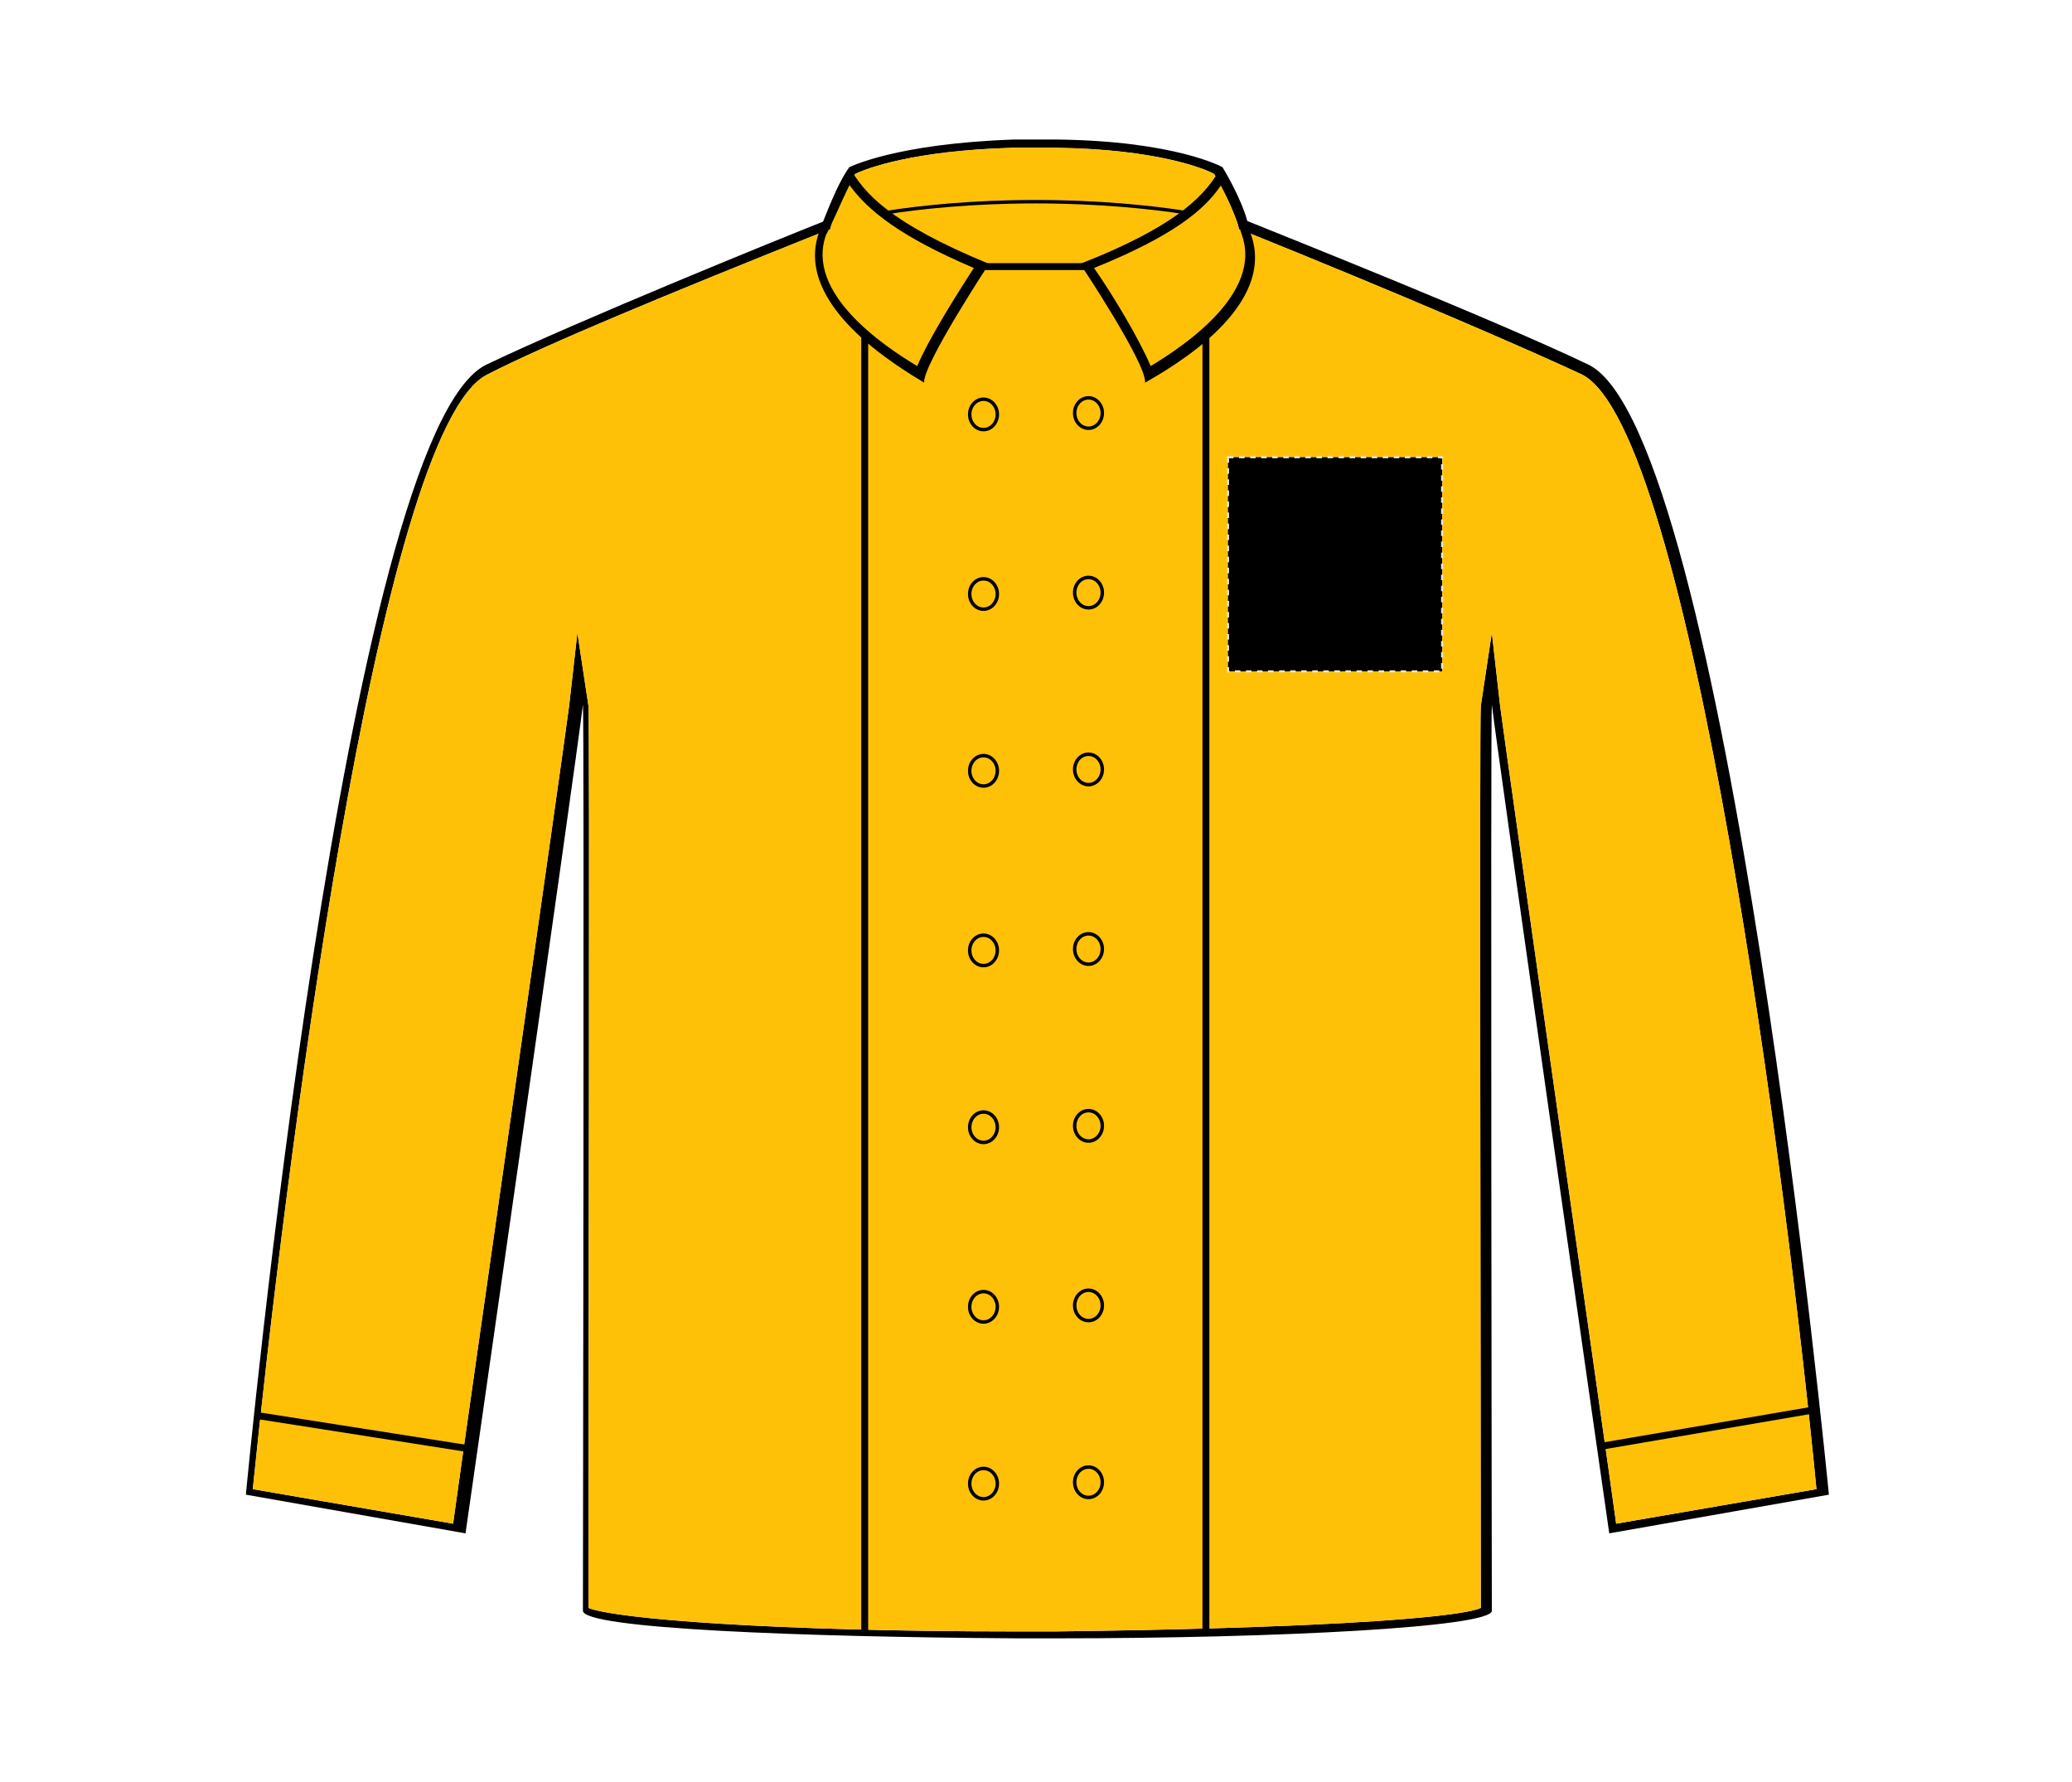 <?xml version="1.0" encoding="UTF-8"?>
<svg xmlns="http://www.w3.org/2000/svg" xmlns:xlink="http://www.w3.org/1999/xlink" version="1.1" id="Layer_1" x="0px" y="0px" viewBox="0 0 150 129" style="enable-background:new 0 0 150 129;" xml:space="preserve">
<style type="text/css">
	.st0{fill:#FFC107;}
	.st1{fill:none;stroke:#000000;stroke-width:0.25;}
	.st2{fill:none;stroke:#000000;stroke-width:0.5;}
	.st3{stroke:#E6E6E6;stroke-width:0.15;stroke-dasharray:0.4;}
</style>
<g id="shirt-ls-left-breast-garmentoutline">
	<path d="M115,26.4c-6.9-3.3-21.5-9.1-24.7-10.4c-0.5-1.8-1.8-3.9-1.8-3.9s-3.4-1.9-12-2h-1.2c-0.9,0-1.9,0-1.9,0   c-8.6,0.3-11.9,2-11.9,2s-1.3,2.2-1.8,3.9c-3.3,1.3-17.8,7.2-24.5,10.4c-10.2,5-17.4,81.8-17.4,81.8l15.9,2.8c0,0,8-55.7,8.5-60   c0.1,0.6,0,65.6,0,65.6c0,1.3,15.8,1.9,31.4,2h3c15.8,0,31.4-0.8,31.4-2c0,0-0.1-64.9,0-65.6c0.5,4.2,8.5,60,8.5,60l15.9-2.8   C132.4,108.2,125,31.3,115,26.4z M108.6,51.1l-0.6-5.3l-0.8,5.3c-0.1,0.6,0,49.8,0,65.3c-1.8,0.8-13.5,1.5-30.8,1.7h-3   c-17.3,0-28.8-0.9-30.8-1.7c0-15.6,0.1-64.8,0-65.3l-0.8-5.3l-0.6,5.3c-0.5,3.9-7.5,52.6-8.4,59.2l-14.5-2.5   c2.2-21.7,9-76.8,17-80.7c4.3-2.2,13-5.8,24.5-10.4l0.3-0.1l0.1-0.4c0.4-1.4,1.4-3,1.7-3.6c0.8-0.4,4.2-1.7,11.4-1.9h3.2   c7.2,0.1,10.7,1.5,11.4,1.9c0.3,0.5,1.3,2.3,1.7,3.6l0.1,0.4l0.3,0.1c11.4,4.6,20.2,8.4,24.5,10.4c7.9,3.9,14.9,59,17,80.7   l-14.5,2.5C116.1,103.7,109.1,55,108.6,51.1z"></path>
	<path class="st0" d="M131.5,107.8l-14.5,2.5c-0.9-6.6-7.9-55.3-8.4-59.2l-0.6-5.3l-0.8,5.3c-0.1,0.6,0,49.8,0,65.3   c-1.8,0.8-13.5,1.5-30.8,1.7h-3c-17.3,0-28.8-0.9-30.8-1.7c0-15.6,0.1-64.8,0-65.3l-0.8-5.3l-0.6,5.3c-0.5,3.9-7.5,52.6-8.4,59.2   l-14.5-2.5c2.2-21.7,9-76.8,17-80.7c4.3-2.2,13-5.8,24.5-10.4l0.3-0.1l0.1-0.4c0.4-1.4,1.4-3,1.7-3.6c0.8-0.4,4.2-1.7,11.4-1.9h3.2   c7.2,0.1,10.7,1.5,11.4,1.9c0.3,0.5,1.3,2.3,1.7,3.6l0.1,0.4l0.3,0.1c11.4,4.6,20.2,8.4,24.5,10.4C122.4,31,129.4,86.1,131.5,107.8   z"></path>
	<g>
		<g>
			<ellipse class="st1" cx="78.8" cy="29.9" rx="1" ry="1.1"></ellipse>
			<ellipse class="st1" cx="78.8" cy="42.9" rx="1" ry="1.1"></ellipse>
			<ellipse class="st1" cx="78.8" cy="55.7" rx="1" ry="1.1"></ellipse>
			<ellipse class="st1" cx="78.8" cy="68.7" rx="1" ry="1.1"></ellipse>
			<ellipse class="st1" cx="78.8" cy="81.5" rx="1" ry="1.1"></ellipse>
			<ellipse class="st1" cx="78.8" cy="94.5" rx="1" ry="1.1"></ellipse>
			<ellipse class="st1" cx="78.8" cy="107.3" rx="1" ry="1.1"></ellipse>
		</g>
		<g>
			<ellipse class="st1" cx="71.2" cy="30" rx="1" ry="1.1"></ellipse>
			<ellipse class="st1" cx="71.2" cy="43" rx="1" ry="1.1"></ellipse>
			<ellipse class="st1" cx="71.2" cy="55.8" rx="1" ry="1.1"></ellipse>
			<ellipse class="st1" cx="71.2" cy="68.8" rx="1" ry="1.1"></ellipse>
			<ellipse class="st1" cx="71.2" cy="81.6" rx="1" ry="1.1"></ellipse>
			<ellipse class="st1" cx="71.2" cy="94.6" rx="1" ry="1.1"></ellipse>
			<ellipse class="st1" cx="71.2" cy="107.4" rx="1" ry="1.1"></ellipse>
		</g>
	</g>
	<line class="st2" x1="78.8" y1="19.3" x2="71.2" y2="19.3"></line>
	<path d="M61.5,13.4c1.3,1.8,3.6,3.7,9,6c-1.3,2-3.3,5.2-4.1,7.1c-2.5-1.5-8.1-5.3-6.6-9.5C60.2,16.3,60.9,14.6,61.5,13.4    M61.5,12.1c-0.9,1.1-2.2,4.7-2.2,4.7c-1.9,5.3,5.8,9.8,7.6,10.9c-0.1-1.3,4.7-8.6,4.7-8.6C64.3,16.1,62.5,13.9,61.5,12.1   L61.5,12.1z"></path>
	<path d="M88.4,13.4c0.6,1.1,1.3,2.9,1.5,3.6c1.5,4.2-4.1,8-6.6,9.5c-0.8-1.9-2.7-5.1-4.1-7.1C84.9,17.1,87.2,15.2,88.4,13.4    M88.4,12.1c-1,1.8-2.8,4.1-10.2,7c0,0,4.8,7.2,4.7,8.6c1.9-1.1,9.7-5.5,7.6-10.9C90.6,16.8,89.3,13.3,88.4,12.1L88.4,12.1z"></path>
	<line class="st2" x1="62.6" y1="24.2" x2="62.6" y2="118.1"></line>
	<line class="st2" x1="87.3" y1="24.2" x2="87.3" y2="118.1"></line>
	<line class="st2" x1="18.8" y1="102.5" x2="34.1" y2="104.9"></line>
	<line class="st2" x1="131.1" y1="102.1" x2="115.9" y2="104.7"></line>
	<path class="st1" d="M85.9,15.4c-2.5-0.4-6.4-0.8-10.9-0.8c-4.6,0-8.4,0.4-10.9,0.8"></path>
</g>
<rect id="shirt-ls-left-breast-garmentscreenbounds" x="88.9" y="33.1" class="st3" width="15.5" height="15.5"></rect>
</svg>

